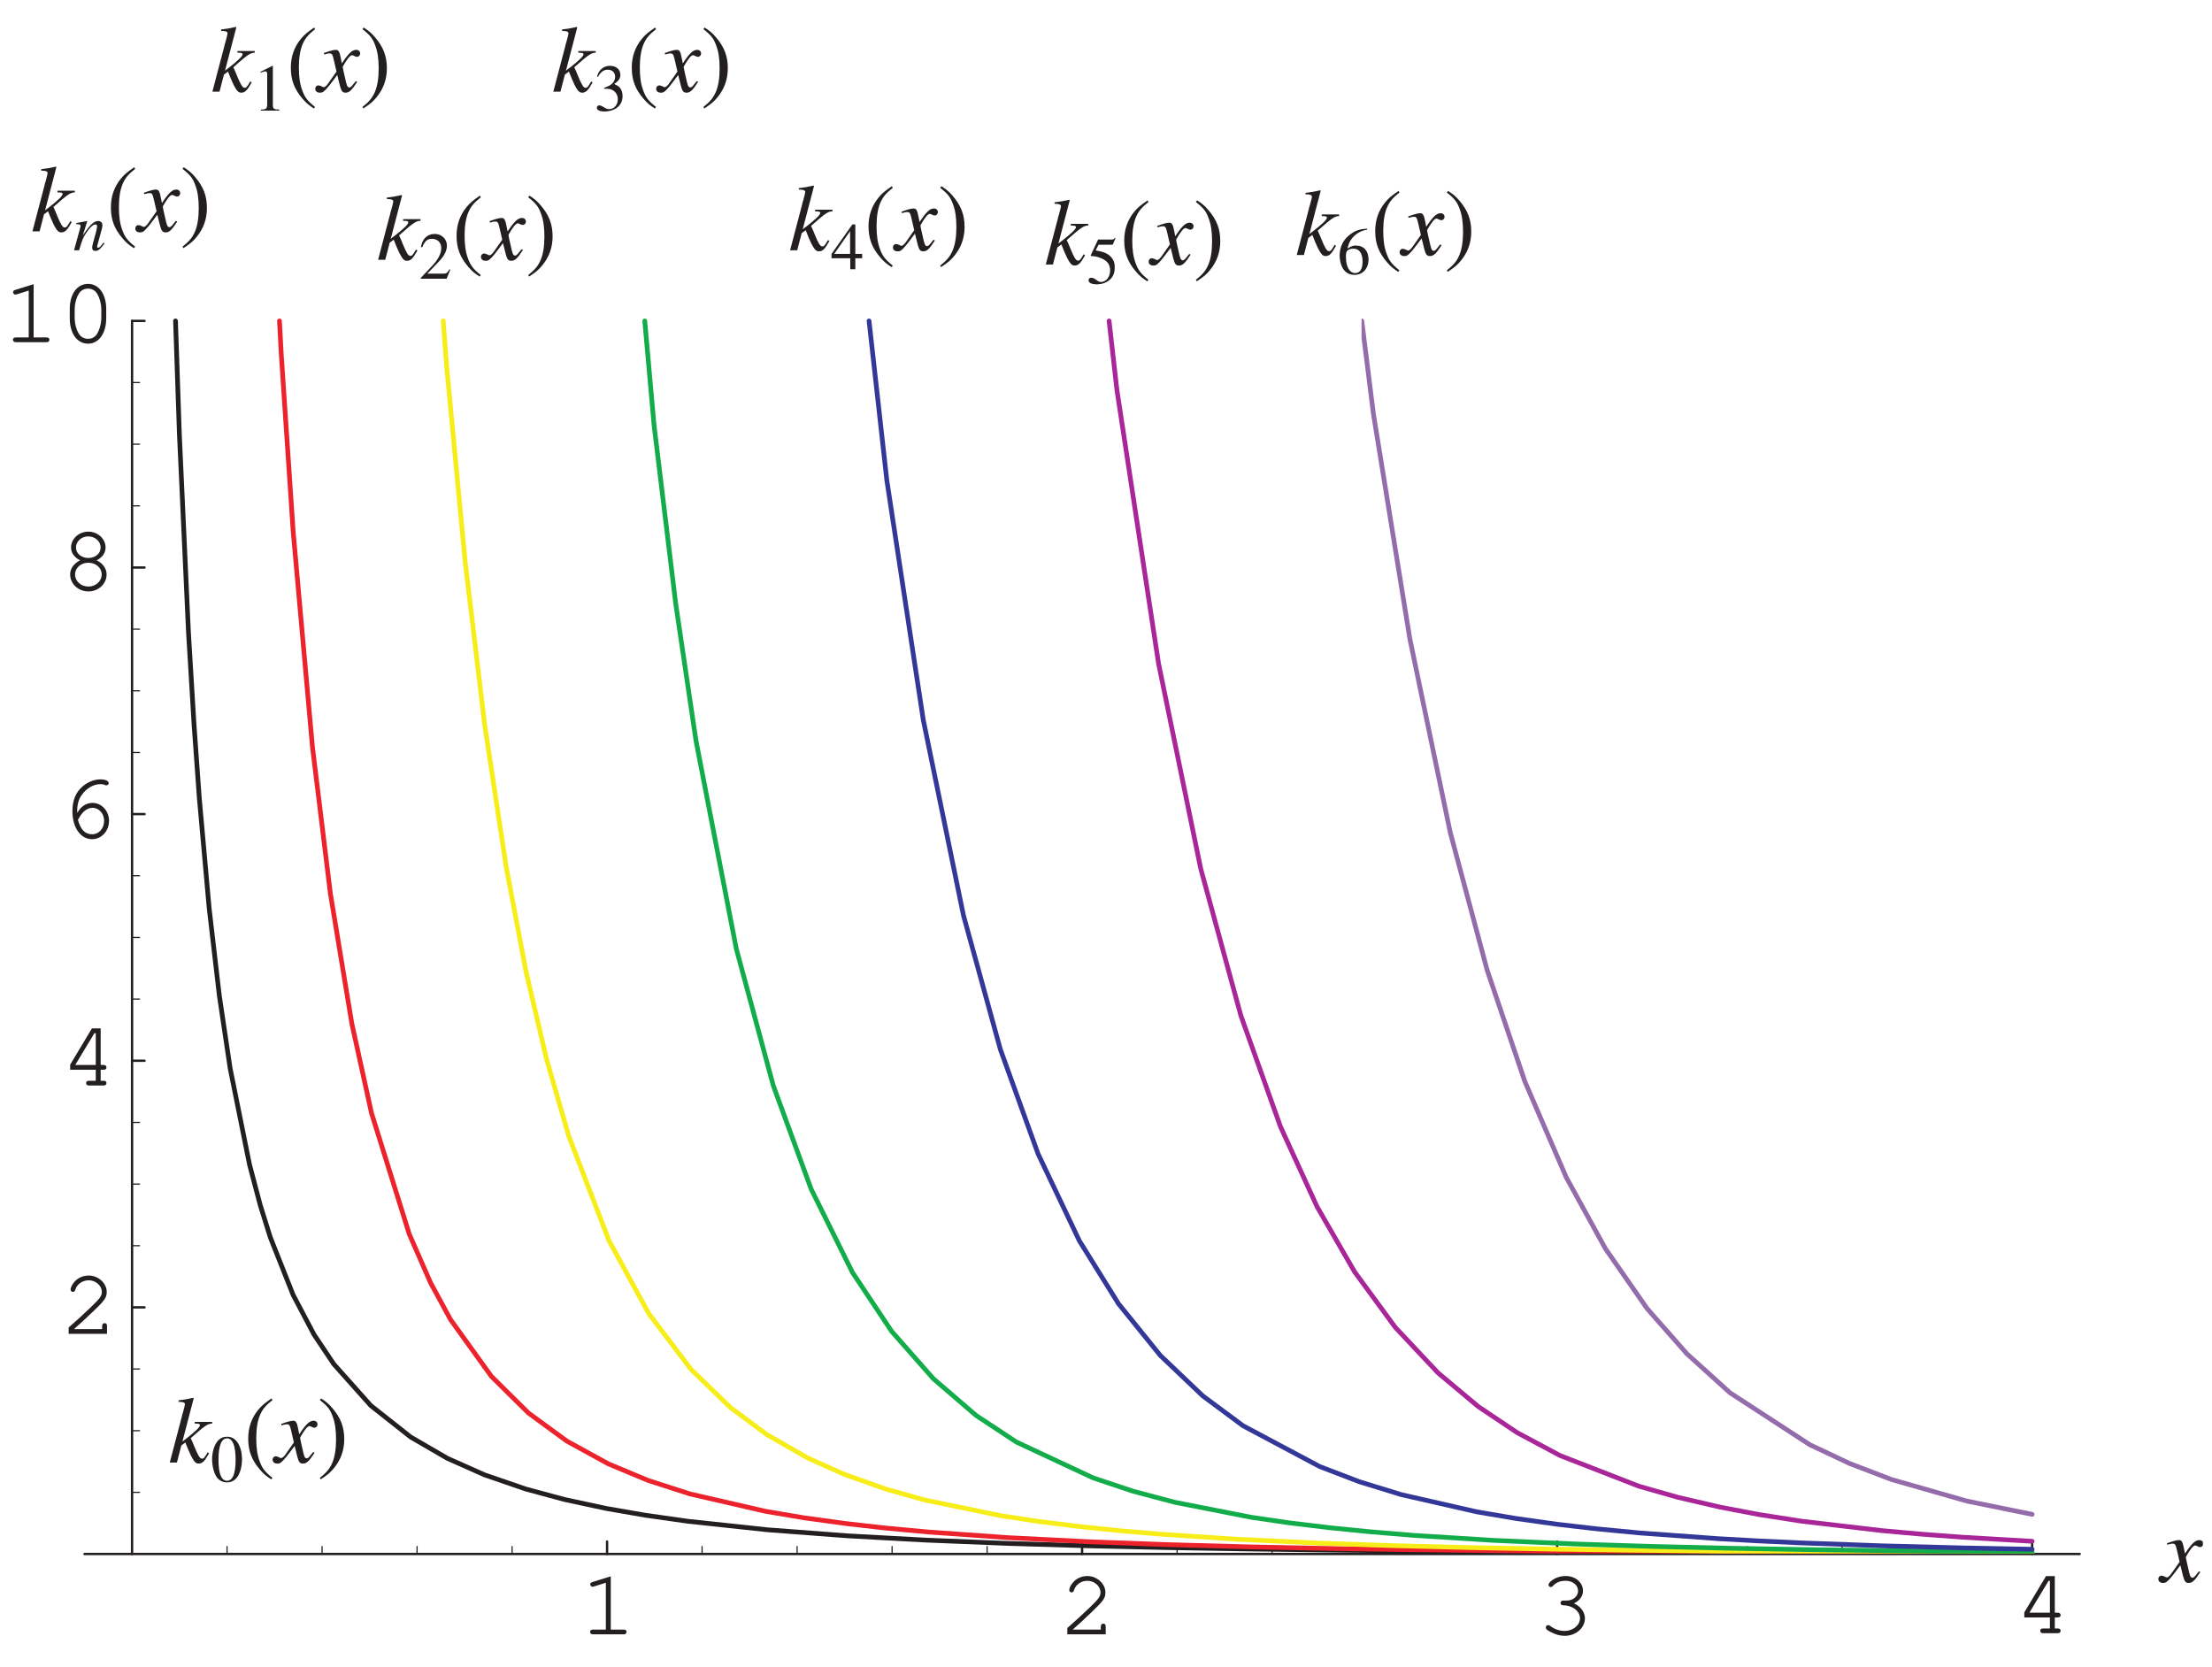 <?xml version="1.0" encoding="UTF-8"?>
<svg xmlns="http://www.w3.org/2000/svg" xmlns:xlink="http://www.w3.org/1999/xlink" width="232.32" height="175.06" viewBox="0 0 232.32 175.06">
<defs>
<g>
<g id="glyph-0-0">
</g>
<g id="glyph-0-1">
<path d="M 3.25 -6.094 L 1.344 -5.5 C 1.156 -5.438 1.094 -5.391 1.094 -5.25 C 1.094 -5.109 1.219 -5 1.328 -5 C 1.359 -5 1.453 -5.016 1.5 -5.031 L 2.734 -5.422 L 2.734 -0.5 L 1.406 -0.5 C 1.188 -0.5 1.078 -0.422 1.078 -0.266 C 1.078 -0.094 1.188 0 1.406 0 L 4.594 0 C 4.797 0 4.906 -0.094 4.906 -0.266 C 4.906 -0.422 4.797 -0.5 4.594 -0.5 L 3.25 -0.5 Z M 3.25 -6.094 "/>
</g>
<g id="glyph-0-2">
<path d="M 1.344 -0.5 C 1.875 -0.969 2.5 -1.531 3.328 -2.328 C 4.578 -3.516 4.781 -3.812 4.781 -4.406 C 4.781 -5.328 3.891 -6.125 2.891 -6.125 C 2.266 -6.125 1.688 -5.859 1.312 -5.375 C 1.109 -5.125 0.984 -4.828 0.984 -4.641 C 0.984 -4.516 1.094 -4.406 1.234 -4.406 C 1.359 -4.406 1.438 -4.484 1.484 -4.641 C 1.656 -5.219 2.234 -5.625 2.891 -5.625 C 3.625 -5.625 4.266 -5.062 4.266 -4.406 C 4.266 -3.984 4.078 -3.734 3.156 -2.844 C 2.328 -2.047 1.578 -1.359 0.875 -0.75 L 0.781 -0.672 L 0.781 0 L 4.812 0 L 4.812 -0.812 C 4.812 -1.016 4.734 -1.125 4.562 -1.125 C 4.391 -1.125 4.297 -1.016 4.297 -0.812 L 4.297 -0.5 Z M 1.344 -0.5 "/>
</g>
<g id="glyph-0-3">
<path d="M 2.781 -3.547 C 2.562 -3.547 2.453 -3.453 2.453 -3.297 C 2.453 -3.141 2.562 -3.047 2.781 -3.047 C 3.734 -3.031 4.5 -2.422 4.5 -1.688 C 4.5 -0.969 3.766 -0.359 2.891 -0.359 C 2.344 -0.359 1.828 -0.531 1.359 -0.891 C 1.266 -0.953 1.219 -0.969 1.141 -0.969 C 1.016 -0.969 0.906 -0.859 0.906 -0.734 C 0.906 -0.562 1.031 -0.438 1.391 -0.266 C 1.906 0.016 2.375 0.156 2.891 0.156 C 4.062 0.156 5.016 -0.672 5.016 -1.688 C 5.016 -2.328 4.562 -2.953 3.859 -3.25 C 4.469 -3.547 4.812 -4.016 4.812 -4.562 C 4.812 -5.453 4.016 -6.125 3 -6.125 C 2.469 -6.125 1.953 -5.969 1.562 -5.672 C 1.328 -5.5 1.188 -5.328 1.188 -5.203 C 1.188 -5.078 1.297 -4.969 1.438 -4.969 C 1.516 -4.969 1.578 -5 1.625 -5.062 C 1.984 -5.453 2.406 -5.625 3 -5.625 C 3.734 -5.625 4.297 -5.172 4.297 -4.562 C 4.297 -4.25 4.109 -3.938 3.828 -3.75 C 3.578 -3.609 3.391 -3.547 3 -3.547 Z M 2.781 -3.547 "/>
</g>
<g id="glyph-0-4">
<path d="M 3.688 -1.656 L 3.688 -0.5 L 2.984 -0.5 C 2.781 -0.5 2.672 -0.422 2.672 -0.266 C 2.672 -0.094 2.781 0 2.984 0 L 4.5 0 C 4.703 0 4.812 -0.094 4.812 -0.266 C 4.812 -0.422 4.703 -0.5 4.5 -0.5 L 4.203 -0.5 L 4.203 -1.656 L 4.5 -1.656 C 4.703 -1.656 4.812 -1.734 4.812 -1.906 C 4.812 -2.062 4.703 -2.156 4.5 -2.156 L 4.203 -2.156 L 4.203 -6 L 3.281 -6 L 1 -2.188 L 1 -1.656 Z M 3.688 -2.156 L 1.531 -2.156 L 3.547 -5.5 L 3.688 -5.5 Z M 3.688 -2.156 "/>
</g>
<g id="glyph-0-5">
<path d="M 1.812 -2.609 C 1.797 -2.703 1.797 -2.797 1.797 -2.844 C 1.797 -3.438 1.953 -4.047 2.25 -4.453 C 2.734 -5.172 3.5 -5.625 4.234 -5.625 C 4.422 -5.625 4.562 -5.609 4.672 -5.547 C 4.766 -5.5 4.812 -5.5 4.859 -5.5 C 5 -5.5 5.109 -5.609 5.109 -5.734 C 5.109 -5.969 4.734 -6.125 4.25 -6.125 C 3.609 -6.125 2.953 -5.875 2.406 -5.422 C 1.656 -4.797 1.297 -3.953 1.297 -2.781 C 1.297 -1.062 2.156 0.156 3.359 0.156 C 4.359 0.156 5.141 -0.703 5.141 -1.781 C 5.141 -2.812 4.359 -3.656 3.406 -3.656 C 2.75 -3.656 2.172 -3.281 1.812 -2.609 Z M 1.875 -1.875 C 2.109 -2.281 2.219 -2.453 2.359 -2.609 C 2.672 -2.953 3.062 -3.141 3.406 -3.141 C 4.078 -3.141 4.625 -2.531 4.625 -1.781 C 4.625 -0.969 4.078 -0.359 3.375 -0.359 C 2.625 -0.359 2.156 -0.844 1.875 -1.875 Z M 1.875 -1.875 "/>
</g>
<g id="glyph-0-6">
<path d="M 3.859 -3.109 C 4.484 -3.438 4.797 -3.891 4.797 -4.469 C 4.797 -5.375 3.969 -6.125 2.984 -6.125 C 2 -6.125 1.172 -5.375 1.172 -4.469 C 1.172 -3.891 1.5 -3.438 2.125 -3.109 C 1.453 -2.781 1.078 -2.25 1.078 -1.625 C 1.078 -0.641 1.938 0.156 3 0.156 C 4.047 0.156 4.906 -0.641 4.906 -1.625 C 4.906 -2.25 4.516 -2.797 3.859 -3.109 Z M 2.969 -5.625 C 3.703 -5.625 4.281 -5.109 4.281 -4.453 C 4.281 -3.828 3.719 -3.359 2.984 -3.359 C 2.266 -3.359 1.688 -3.828 1.688 -4.453 C 1.688 -5.094 2.266 -5.625 2.969 -5.625 Z M 2.969 -2.859 C 3.781 -2.859 4.391 -2.328 4.391 -1.625 C 4.391 -0.922 3.766 -0.359 3 -0.359 C 2.203 -0.359 1.594 -0.922 1.594 -1.625 C 1.594 -2.312 2.203 -2.859 2.969 -2.859 Z M 2.969 -2.859 "/>
</g>
<g id="glyph-0-7">
<path d="M 4.906 -3.484 C 4.906 -5.062 4.125 -6.125 3 -6.125 C 1.844 -6.125 1.078 -5.062 1.078 -3.484 L 1.078 -2.516 C 1.078 -0.922 1.844 0.156 3 0.156 C 4.125 0.156 4.906 -0.922 4.906 -2.516 Z M 1.594 -3.422 C 1.594 -4.047 1.766 -4.688 2.062 -5.141 C 2.266 -5.453 2.594 -5.625 3 -5.625 C 3.391 -5.625 3.719 -5.453 3.922 -5.141 C 4.203 -4.688 4.391 -4.047 4.391 -3.422 L 4.391 -2.562 C 4.391 -1.953 4.203 -1.297 3.922 -0.844 C 3.719 -0.531 3.391 -0.359 3 -0.359 C 2.594 -0.359 2.266 -0.531 2.062 -0.844 C 1.766 -1.297 1.594 -1.953 1.594 -2.562 Z M 1.594 -3.422 "/>
</g>
<g id="glyph-1-0">
</g>
<g id="glyph-1-1">
<path d="M 4 -1.109 C 3.922 -1.016 3.875 -0.953 3.781 -0.844 C 3.547 -0.531 3.438 -0.438 3.312 -0.438 C 3.172 -0.438 3.078 -0.562 3.016 -0.844 C 2.984 -0.953 2.984 -0.969 2.969 -1 C 2.734 -2.016 2.625 -2.484 2.625 -2.625 C 3.062 -3.406 3.406 -3.828 3.594 -3.828 C 3.656 -3.828 3.75 -3.797 3.828 -3.75 C 3.953 -3.688 4.016 -3.656 4.109 -3.656 C 4.312 -3.656 4.453 -3.812 4.453 -4.016 C 4.453 -4.234 4.281 -4.391 4.047 -4.391 C 3.609 -4.391 3.234 -4.031 2.531 -2.969 L 2.422 -3.516 C 2.297 -4.188 2.188 -4.391 1.906 -4.391 C 1.688 -4.391 1.359 -4.312 0.75 -4.094 C 0.688 -4.078 0.688 -4.078 0.641 -4.062 L 0.672 -3.906 C 1.062 -4.016 1.141 -4.016 1.234 -4.016 C 1.484 -4.016 1.547 -3.938 1.688 -3.328 L 1.969 -2.109 L 1.156 -0.953 C 0.953 -0.641 0.75 -0.469 0.641 -0.469 C 0.594 -0.469 0.484 -0.5 0.391 -0.562 C 0.266 -0.625 0.156 -0.656 0.062 -0.656 C -0.125 -0.656 -0.266 -0.5 -0.266 -0.312 C -0.266 -0.047 -0.078 0.109 0.234 0.109 C 0.531 0.109 0.656 0.016 1.156 -0.578 C 1.422 -0.906 1.641 -1.203 2.047 -1.75 L 2.344 -0.562 C 2.484 -0.047 2.609 0.109 2.922 0.109 C 3.297 0.109 3.562 -0.125 4.141 -1.031 Z M 4 -1.109 "/>
</g>
<g id="glyph-1-2">
<path d="M 4.125 -1.078 C 3.766 -0.469 3.703 -0.406 3.516 -0.406 C 3.312 -0.406 3.109 -0.734 2.719 -1.688 C 2.672 -1.828 2.516 -2.188 2.344 -2.562 C 3.828 -3.875 4.109 -4.078 4.594 -4.094 L 4.594 -4.266 L 2.766 -4.266 L 2.766 -4.094 C 3.188 -4.094 3.312 -4.047 3.312 -3.922 C 3.312 -3.719 2.812 -3.25 1.891 -2.531 C 1.734 -2.422 1.609 -2.312 1.469 -2.203 L 2.656 -6.75 L 2.609 -6.797 C 2 -6.656 1.625 -6.594 1.062 -6.531 L 1.062 -6.375 C 1.547 -6.375 1.719 -6.312 1.734 -6.125 C 1.719 -5.953 1.641 -5.688 1.516 -5.219 C 1.469 -5.094 1.438 -4.969 1.422 -4.891 L 1.406 -4.812 L 0.141 0 L 0.891 0 L 1.359 -1.797 L 1.781 -2.109 C 1.938 -1.672 2.203 -1.062 2.375 -0.703 C 2.703 -0.078 2.875 0.109 3.172 0.109 C 3.562 0.109 3.812 -0.141 4.266 -0.969 Z M 4.125 -1.078 "/>
</g>
<g id="glyph-2-0">
</g>
<g id="glyph-2-1">
<path d="M 3.203 -0.812 C 2.828 -0.344 2.75 -0.266 2.641 -0.266 C 2.578 -0.266 2.516 -0.312 2.516 -0.375 C 2.516 -0.438 2.547 -0.562 2.625 -0.812 L 3.016 -2.25 C 3.047 -2.391 3.078 -2.547 3.078 -2.641 C 3.078 -2.906 2.891 -3.078 2.625 -3.078 C 2.172 -3.078 1.734 -2.641 1.016 -1.547 L 1.484 -3.062 L 1.469 -3.078 C 1.094 -3 0.938 -2.969 0.328 -2.859 L 0.328 -2.75 C 0.688 -2.734 0.781 -2.703 0.781 -2.562 C 0.781 -2.516 0.781 -2.469 0.766 -2.438 L 0.094 0 L 0.625 0 C 0.953 -1.094 1.016 -1.25 1.312 -1.734 C 1.734 -2.375 2.094 -2.719 2.344 -2.719 C 2.453 -2.719 2.516 -2.641 2.516 -2.516 C 2.516 -2.438 2.469 -2.203 2.422 -1.984 L 2.109 -0.844 C 2.016 -0.469 2 -0.391 2 -0.312 C 2 -0.047 2.094 0.062 2.328 0.062 C 2.641 0.062 2.812 -0.078 3.297 -0.719 Z M 3.203 -0.812 "/>
</g>
<g id="glyph-3-0">
</g>
<g id="glyph-3-1">
<path d="M 2.938 -6.734 C 2.203 -6.234 1.906 -5.984 1.531 -5.531 C 0.828 -4.672 0.484 -3.672 0.484 -2.516 C 0.484 -1.234 0.844 -0.266 1.719 0.75 C 2.125 1.219 2.391 1.438 2.906 1.766 L 3.031 1.609 C 2.234 0.969 1.953 0.609 1.688 -0.125 C 1.438 -0.781 1.328 -1.531 1.328 -2.531 C 1.328 -3.578 1.469 -4.406 1.734 -5.016 C 2.016 -5.641 2.312 -5.984 3.031 -6.562 Z M 2.938 -6.734 "/>
</g>
<g id="glyph-3-2">
<path d="M 0.375 1.766 C 1.109 1.281 1.406 1.031 1.781 0.562 C 2.484 -0.297 2.844 -1.297 2.844 -2.453 C 2.844 -3.734 2.469 -4.703 1.594 -5.719 C 1.188 -6.188 0.922 -6.406 0.406 -6.734 L 0.281 -6.562 C 1.078 -5.938 1.359 -5.594 1.625 -4.844 C 1.875 -4.188 1.984 -3.438 1.984 -2.422 C 1.984 -1.391 1.844 -0.562 1.578 0.047 C 1.312 0.656 1 1.031 0.281 1.609 Z M 0.375 1.766 "/>
</g>
<g id="glyph-4-0">
</g>
<g id="glyph-4-1">
<path d="M 1.766 -4.703 C 1.391 -4.703 1.094 -4.594 0.844 -4.344 C 0.438 -3.953 0.172 -3.156 0.172 -2.344 C 0.172 -1.578 0.391 -0.766 0.719 -0.375 C 0.984 -0.062 1.344 0.094 1.734 0.094 C 2.094 0.094 2.391 -0.016 2.641 -0.266 C 3.047 -0.641 3.312 -1.453 3.312 -2.297 C 3.312 -3.734 2.688 -4.703 1.766 -4.703 Z M 1.75 -4.531 C 2.328 -4.531 2.641 -3.75 2.641 -2.281 C 2.641 -0.828 2.344 -0.078 1.734 -0.078 C 1.141 -0.078 0.844 -0.828 0.844 -2.281 C 0.844 -3.766 1.156 -4.531 1.75 -4.531 Z M 1.75 -4.531 "/>
</g>
<g id="glyph-4-2">
<path d="M 0.828 0 L 2.75 0 L 2.75 -0.109 C 2.203 -0.109 2.094 -0.188 2.078 -0.516 L 2.078 -4.703 L 2.031 -4.703 L 0.781 -4.078 L 0.781 -3.984 C 1.047 -4.078 1.219 -4.125 1.281 -4.125 C 1.422 -4.125 1.484 -4.031 1.484 -3.812 L 1.484 -0.641 C 1.469 -0.203 1.359 -0.109 0.828 -0.109 Z M 0.828 0 "/>
</g>
<g id="glyph-4-3">
<path d="M 3.312 -0.953 L 3.219 -0.984 C 2.969 -0.578 2.891 -0.531 2.562 -0.531 L 0.891 -0.531 L 2.062 -1.75 C 2.688 -2.406 2.953 -2.938 2.953 -3.484 C 2.953 -4.172 2.391 -4.703 1.672 -4.703 C 1.281 -4.703 0.922 -4.562 0.656 -4.281 C 0.438 -4.047 0.328 -3.812 0.219 -3.328 L 0.359 -3.297 C 0.641 -3.969 0.891 -4.188 1.375 -4.188 C 1.969 -4.188 2.359 -3.797 2.359 -3.219 C 2.359 -2.656 2.031 -2.016 1.453 -1.406 L 0.203 -0.078 L 0.203 0 L 2.922 0 Z M 3.312 -0.953 "/>
</g>
<g id="glyph-4-4">
<path d="M 1.062 -2.297 C 1.484 -2.297 1.641 -2.281 1.797 -2.219 C 2.234 -2.062 2.5 -1.672 2.5 -1.188 C 2.5 -0.594 2.109 -0.156 1.594 -0.156 C 1.406 -0.156 1.266 -0.203 1 -0.375 C 0.797 -0.5 0.688 -0.547 0.562 -0.547 C 0.406 -0.547 0.297 -0.453 0.297 -0.297 C 0.297 -0.062 0.594 0.094 1.094 0.094 C 1.609 0.094 2.172 -0.078 2.5 -0.375 C 2.828 -0.656 3 -1.062 3 -1.531 C 3 -1.891 2.891 -2.203 2.703 -2.422 C 2.547 -2.578 2.422 -2.656 2.125 -2.797 C 2.594 -3.125 2.766 -3.375 2.766 -3.75 C 2.766 -4.328 2.328 -4.703 1.672 -4.703 C 1.328 -4.703 1.031 -4.594 0.781 -4.375 C 0.562 -4.172 0.453 -4 0.312 -3.578 L 0.422 -3.547 C 0.703 -4.062 1.016 -4.297 1.453 -4.297 C 1.906 -4.297 2.219 -4 2.219 -3.547 C 2.219 -3.297 2.109 -3.047 1.938 -2.875 C 1.734 -2.656 1.531 -2.562 1.062 -2.391 Z M 1.062 -2.297 "/>
</g>
<g id="glyph-4-5">
<path d="M 3.297 -1.609 L 2.578 -1.609 L 2.578 -4.703 L 2.266 -4.703 L 0.078 -1.609 L 0.078 -1.156 L 2.047 -1.156 L 2.047 0 L 2.578 0 L 2.578 -1.156 L 3.297 -1.156 Z M 2.031 -1.609 L 0.359 -1.609 L 2.031 -4 Z M 2.031 -1.609 "/>
</g>
<g id="glyph-4-6">
<path d="M 1.266 -4.062 L 2.625 -4.062 C 2.75 -4.062 2.766 -4.062 2.781 -4.125 L 3.047 -4.75 L 2.984 -4.797 C 2.891 -4.656 2.828 -4.609 2.672 -4.609 L 1.219 -4.609 L 0.453 -2.969 C 0.453 -2.953 0.453 -2.938 0.453 -2.922 C 0.453 -2.891 0.469 -2.875 0.531 -2.875 C 0.75 -2.875 1.031 -2.828 1.312 -2.734 C 2.125 -2.469 2.484 -2.047 2.484 -1.359 C 2.484 -0.688 2.062 -0.156 1.516 -0.156 C 1.375 -0.156 1.266 -0.203 1.047 -0.359 C 0.828 -0.531 0.672 -0.594 0.516 -0.594 C 0.328 -0.594 0.219 -0.516 0.219 -0.328 C 0.219 -0.062 0.547 0.094 1.078 0.094 C 1.656 0.094 2.156 -0.094 2.516 -0.453 C 2.828 -0.766 2.969 -1.156 2.969 -1.688 C 2.969 -2.188 2.844 -2.516 2.5 -2.859 C 2.188 -3.156 1.797 -3.328 0.969 -3.469 Z M 1.266 -4.062 "/>
</g>
<g id="glyph-4-7">
<path d="M 3.109 -4.766 C 2.312 -4.703 1.906 -4.562 1.406 -4.203 C 0.641 -3.672 0.234 -2.875 0.234 -1.938 C 0.234 -1.344 0.422 -0.719 0.719 -0.375 C 0.984 -0.062 1.359 0.094 1.797 0.094 C 2.656 0.094 3.266 -0.562 3.266 -1.531 C 3.266 -2.422 2.766 -2.984 1.938 -2.984 C 1.641 -2.984 1.5 -2.938 1.062 -2.672 C 1.25 -3.719 2.031 -4.469 3.125 -4.656 Z M 1.688 -2.656 C 2.297 -2.656 2.641 -2.156 2.641 -1.297 C 2.641 -0.516 2.359 -0.094 1.875 -0.094 C 1.266 -0.094 0.891 -0.75 0.891 -1.828 C 0.891 -2.188 0.938 -2.391 1.078 -2.484 C 1.219 -2.594 1.438 -2.656 1.688 -2.656 Z M 1.688 -2.656 "/>
</g>
</g>
<clipPath id="clip-0">
<path clip-rule="nonzero" d="M 226 161 L 231.363 161 L 231.363 167 L 226 167 Z M 226 161 "/>
</clipPath>
<clipPath id="clip-1">
<path clip-rule="nonzero" d="M 18 33.043 L 215 33.043 L 215 163.156 L 18 163.156 Z M 18 33.043 "/>
</clipPath>
<clipPath id="clip-2">
<path clip-rule="nonzero" d="M 29 33.043 L 215 33.043 L 215 163.156 L 29 163.156 Z M 29 33.043 "/>
</clipPath>
<clipPath id="clip-3">
<path clip-rule="nonzero" d="M 46 33.043 L 215 33.043 L 215 163.156 L 46 163.156 Z M 46 33.043 "/>
</clipPath>
<clipPath id="clip-4">
<path clip-rule="nonzero" d="M 67 33.043 L 215 33.043 L 215 163.156 L 67 163.156 Z M 67 33.043 "/>
</clipPath>
<clipPath id="clip-5">
<path clip-rule="nonzero" d="M 91 33.043 L 215 33.043 L 215 163 L 91 163 Z M 91 33.043 "/>
</clipPath>
<clipPath id="clip-6">
<path clip-rule="nonzero" d="M 116 33.043 L 215 33.043 L 215 163 L 116 163 Z M 116 33.043 "/>
</clipPath>
<clipPath id="clip-7">
<path clip-rule="nonzero" d="M 143 33.043 L 215 33.043 L 215 160 L 143 160 Z M 143 33.043 "/>
</clipPath>
</defs>
<path fill="none" stroke-width="2.5" stroke-linecap="round" stroke-linejoin="round" stroke="rgb(13.73%, 12.16%, 12.549%)" stroke-opacity="1" stroke-miterlimit="10" d="M 641.188 110.277 L 641.188 123.511 " transform="matrix(0.099, 0, 0, -0.099, 0.282, 174.125)"/>
<g fill="rgb(13.73%, 12.16%, 12.549%)" fill-opacity="1">
<use xlink:href="#glyph-0-1" x="60.897" y="171.647"/>
</g>
<path fill="none" stroke-width="2.5" stroke-linecap="round" stroke-linejoin="round" stroke="rgb(13.73%, 12.16%, 12.549%)" stroke-opacity="1" stroke-miterlimit="10" d="M 1145.13 110.277 L 1145.13 123.511 " transform="matrix(0.099, 0, 0, -0.099, 0.282, 174.125)"/>
<g fill="rgb(13.73%, 12.16%, 12.549%)" fill-opacity="1">
<use xlink:href="#glyph-0-2" x="111.317" y="171.647"/>
</g>
<path fill="none" stroke-width="2.5" stroke-linecap="round" stroke-linejoin="round" stroke="rgb(13.73%, 12.16%, 12.549%)" stroke-opacity="1" stroke-miterlimit="10" d="M 1649.111 110.277 L 1649.111 123.511 " transform="matrix(0.099, 0, 0, -0.099, 0.282, 174.125)"/>
<g fill="rgb(13.73%, 12.16%, 12.549%)" fill-opacity="1">
<use xlink:href="#glyph-0-3" x="161.444" y="171.647"/>
</g>
<path fill="none" stroke-width="2.5" stroke-linecap="round" stroke-linejoin="round" stroke="rgb(13.73%, 12.16%, 12.549%)" stroke-opacity="1" stroke-miterlimit="10" d="M 2153.013 110.277 L 2153.013 123.511 " transform="matrix(0.099, 0, 0, -0.099, 0.282, 174.125)"/>
<g fill="rgb(13.73%, 12.16%, 12.549%)" fill-opacity="1">
<use xlink:href="#glyph-0-4" x="211.608" y="171.528"/>
</g>
<path fill="none" stroke-width="1.25" stroke-linecap="round" stroke-linejoin="round" stroke="rgb(13.73%, 12.16%, 12.549%)" stroke-opacity="1" stroke-miterlimit="10" d="M 238.019 110.277 L 238.019 118.21 M 338.831 110.277 L 338.831 118.21 M 439.604 110.277 L 439.604 118.21 M 540.416 110.277 L 540.416 118.21 M 741.961 110.277 L 741.961 118.21 M 842.773 110.277 L 842.773 118.21 M 943.545 110.277 L 943.545 118.21 M 1044.357 110.277 L 1044.357 118.21 M 1245.902 110.277 L 1245.902 118.21 M 1346.714 110.277 L 1346.714 118.21 M 1447.526 110.277 L 1447.526 118.21 M 1548.299 110.277 L 1548.299 118.21 M 1749.883 110.277 L 1749.883 118.21 M 1850.656 110.277 L 1850.656 118.21 M 1951.468 110.277 L 1951.468 118.21 M 2052.24 110.277 L 2052.24 118.21 " transform="matrix(0.099, 0, 0, -0.099, 0.282, 174.125)"/>
<path fill="none" stroke-width="2.5" stroke-linecap="round" stroke-linejoin="round" stroke="rgb(13.73%, 12.16%, 12.549%)" stroke-opacity="1" stroke-miterlimit="10" d="M 86.821 110.277 L 2203.438 110.277 " transform="matrix(0.099, 0, 0, -0.099, 0.282, 174.125)"/>
<g clip-path="url(#clip-0)">
<g fill="rgb(13.73%, 12.16%, 12.549%)" fill-opacity="1">
<use xlink:href="#glyph-1-1" x="226.95" y="166.138"/>
</g>
</g>
<path fill="none" stroke-width="2.5" stroke-linecap="round" stroke-linejoin="round" stroke="rgb(13.73%, 12.16%, 12.549%)" stroke-opacity="1" stroke-miterlimit="10" d="M 137.247 371.908 L 150.482 371.908 " transform="matrix(0.099, 0, 0, -0.099, 0.282, 174.125)"/>
<g fill="rgb(13.73%, 12.16%, 12.549%)" fill-opacity="1">
<use xlink:href="#glyph-0-2" x="6.429" y="140.088"/>
</g>
<path fill="none" stroke-width="2.5" stroke-linecap="round" stroke-linejoin="round" stroke="rgb(13.73%, 12.16%, 12.549%)" stroke-opacity="1" stroke-miterlimit="10" d="M 137.247 633.54 L 150.482 633.54 " transform="matrix(0.099, 0, 0, -0.099, 0.282, 174.125)"/>
<g fill="rgb(13.73%, 12.16%, 12.549%)" fill-opacity="1">
<use xlink:href="#glyph-0-4" x="6.37" y="114.007"/>
</g>
<path fill="none" stroke-width="2.5" stroke-linecap="round" stroke-linejoin="round" stroke="rgb(13.73%, 12.16%, 12.549%)" stroke-opacity="1" stroke-miterlimit="10" d="M 137.247 895.172 L 150.482 895.172 " transform="matrix(0.099, 0, 0, -0.099, 0.282, 174.125)"/>
<g fill="rgb(13.73%, 12.16%, 12.549%)" fill-opacity="1">
<use xlink:href="#glyph-0-5" x="6.31" y="87.979"/>
</g>
<path fill="none" stroke-width="2.5" stroke-linecap="round" stroke-linejoin="round" stroke="rgb(13.73%, 12.16%, 12.549%)" stroke-opacity="1" stroke-miterlimit="10" d="M 137.247 1156.804 L 150.482 1156.804 " transform="matrix(0.099, 0, 0, -0.099, 0.282, 174.125)"/>
<g fill="rgb(13.73%, 12.16%, 12.549%)" fill-opacity="1">
<use xlink:href="#glyph-0-6" x="6.29" y="61.96"/>
</g>
<path fill="none" stroke-width="2.5" stroke-linecap="round" stroke-linejoin="round" stroke="rgb(13.73%, 12.16%, 12.549%)" stroke-opacity="1" stroke-miterlimit="10" d="M 137.247 1418.396 L 150.482 1418.396 " transform="matrix(0.099, 0, 0, -0.099, 0.282, 174.125)"/>
<g fill="rgb(13.73%, 12.16%, 12.549%)" fill-opacity="1">
<use xlink:href="#glyph-0-1" x="0.282" y="35.939"/>
<use xlink:href="#glyph-0-7" x="6.25" y="35.939"/>
</g>
<path fill="none" stroke-width="1.25" stroke-linecap="round" stroke-linejoin="round" stroke="rgb(13.73%, 12.16%, 12.549%)" stroke-opacity="1" stroke-miterlimit="10" d="M 137.247 175.704 L 145.18 175.704 M 137.247 241.093 L 145.18 241.093 M 137.247 306.52 L 145.18 306.52 M 137.247 437.336 L 145.18 437.336 M 137.247 502.724 L 145.18 502.724 M 137.247 568.113 L 145.18 568.113 M 137.247 698.968 L 145.18 698.968 M 137.247 764.356 L 145.18 764.356 M 137.247 829.784 L 145.18 829.784 M 137.247 960.56 L 145.18 960.56 M 137.247 1025.988 L 145.18 1025.988 M 137.247 1091.415 L 145.18 1091.415 M 137.247 1222.192 L 145.18 1222.192 M 137.247 1287.619 L 145.18 1287.619 M 137.247 1353.008 L 145.18 1353.008 " transform="matrix(0.099, 0, 0, -0.099, 0.282, 174.125)"/>
<path fill="none" stroke-width="2.5" stroke-linecap="round" stroke-linejoin="round" stroke="rgb(13.73%, 12.16%, 12.549%)" stroke-opacity="1" stroke-miterlimit="10" d="M 137.247 110.277 L 137.247 1418.396 " transform="matrix(0.099, 0, 0, -0.099, 0.282, 174.125)"/>
<g clip-path="url(#clip-1)">
<path fill="none" stroke-width="5" stroke-linecap="round" stroke-linejoin="round" stroke="rgb(13.73%, 12.16%, 12.549%)" stroke-opacity="1" stroke-miterlimit="10" d="M 183.352 1418.396 L 187.437 1298.655 L 197.098 1087.999 L 203.028 989.7 L 208.604 912.137 L 219.012 795.695 L 229.851 702.502 L 241.318 625.45 L 261.858 523.421 L 273.286 480.221 L 283.929 446.133 L 308.199 384.947 L 330.309 343.043 L 351.281 311.704 L 390.553 267.719 L 432.692 234.416 L 471.689 211.795 L 511.158 194.241 L 554.789 179.239 L 595.75 168.164 L 639.892 158.66 L 681.482 151.434 L 726.959 144.993 L 810.805 136 L 896.654 129.52 L 979.322 125.004 L 1067.174 121.469 L 1151.806 118.956 L 1233.178 117.11 L 1319.813 115.618 L 1403.227 114.518 L 1483.382 113.654 L 1568.76 112.986 L 1650.956 112.437 L 1738.298 112.005 L 1822.458 111.69 L 1903.438 111.416 L 1989.562 111.18 L 2072.505 111.023 L 2153.013 110.866 " transform="matrix(0.099, 0, 0, -0.099, 0.282, 174.125)"/>
</g>
<g clip-path="url(#clip-2)">
<path fill="none" stroke-width="5" stroke-linecap="round" stroke-linejoin="round" stroke="rgb(92.322%, 13.478%, 17.372%)" stroke-opacity="1" stroke-miterlimit="10" d="M 293.629 1418.396 L 295.593 1382.108 L 308.199 1194.662 L 328.581 966.804 L 347.707 810.579 L 370.445 672.773 L 391.299 577.891 L 431.357 449.55 L 454.056 397.75 L 475.185 358.831 L 518.463 298.705 L 557.813 259.825 L 598.421 230.096 L 642.445 205.944 L 684.506 188.389 L 729.04 174.016 L 809.234 155.558 L 850.392 148.606 L 894.612 142.558 L 936.437 137.807 L 981.993 133.604 L 1066.153 127.635 L 1152.317 123.276 L 1235.22 120.213 L 1323.347 117.817 L 1408.254 116.128 L 1489.979 114.872 L 1576.85 113.85 L 1660.539 113.104 L 1741.047 112.515 L 1826.7 112.083 L 1909.171 111.73 L 1996.827 111.416 L 2081.262 111.18 L 2153.013 111.023 " transform="matrix(0.099, 0, 0, -0.099, 0.282, 174.125)"/>
</g>
<g clip-path="url(#clip-3)">
<path fill="none" stroke-width="5" stroke-linecap="round" stroke-linejoin="round" stroke="rgb(96.741%, 92.749%, 9.641%)" stroke-opacity="1" stroke-miterlimit="10" d="M 467.369 1418.396 L 471.022 1369.777 L 490.54 1163.99 L 511.315 990.132 L 534.093 839.562 L 555.182 728.265 L 577.017 634.993 L 600.62 553.425 L 643.309 442.52 L 685.605 365.036 L 730.218 306.206 L 771.847 265.795 L 810.687 236.969 L 853.848 212.227 L 893.159 194.633 L 937.026 179.121 L 977.594 167.693 L 1058.849 150.923 L 1098.435 144.876 L 1142.067 139.417 L 1186.562 134.822 L 1227.287 131.366 L 1309.249 125.946 L 1393.252 121.941 L 1473.996 119.191 L 1559.963 116.992 L 1642.709 115.461 L 1730.679 114.243 L 1815.389 113.34 L 1896.958 112.672 L 1983.632 112.162 L 2067.164 111.769 L 2147.475 111.455 L 2153.013 111.455 " transform="matrix(0.099, 0, 0, -0.099, 0.282, 174.125)"/>
</g>
<g clip-path="url(#clip-4)">
<path fill="none" stroke-width="5" stroke-linecap="round" stroke-linejoin="round" stroke="rgb(7.423%, 67.311%, 29.041%)" stroke-opacity="1" stroke-miterlimit="10" d="M 681.167 1418.396 L 691.025 1307.805 L 713.999 1118.474 L 735.52 973.009 L 778.327 752.142 L 817.521 607.149 L 857.657 497.462 L 901.485 409.021 L 943.074 346.499 L 987.452 296.113 L 1032.693 257.233 L 1075.382 229.075 L 1156.911 190.981 L 1199.051 176.922 L 1243.625 165.101 L 1323.936 149.313 L 1365.172 143.265 L 1409.432 137.964 L 1451.296 133.801 L 1496.931 130.031 L 1581.17 124.768 L 1667.411 120.919 L 1750.433 118.288 L 1830.313 116.403 L 1915.337 114.911 L 1997.141 113.85 L 2084.169 112.986 L 2153.013 112.476 " transform="matrix(0.099, 0, 0, -0.099, 0.282, 174.125)"/>
</g>
<g clip-path="url(#clip-5)">
<path fill="none" stroke-width="5" stroke-linecap="round" stroke-linejoin="round" stroke="rgb(20.05%, 21.967%, 59.74%)" stroke-opacity="1" stroke-miterlimit="10" d="M 919.118 1418.396 L 937.969 1249.329 L 976.652 995.08 L 1019.302 787.644 L 1058.456 645.479 L 1098.474 534.653 L 1142.263 442.481 L 1183.695 375.836 L 1228.034 320.972 L 1273.157 278.008 L 1315.807 246.355 L 1397.14 203.077 L 1439.161 186.975 L 1483.696 173.269 L 1563.811 155.008 L 1604.929 148.017 L 1649.111 141.812 L 1690.896 136.982 L 1736.413 132.623 L 1820.495 126.496 L 1862.202 124.179 L 1906.579 122.098 L 1994.667 118.917 L 2079.495 116.717 L 2153.013 115.304 " transform="matrix(0.099, 0, 0, -0.099, 0.282, 174.125)"/>
</g>
<g clip-path="url(#clip-6)">
<path fill="none" stroke-width="5" stroke-linecap="round" stroke-linejoin="round" stroke="rgb(66.089%, 15.099%, 60.001%)" stroke-opacity="1" stroke-miterlimit="10" d="M 1173.759 1418.396 L 1182.085 1345.035 L 1226.266 1054.774 L 1271.037 837.049 L 1313.568 681.413 L 1355.511 563.793 L 1394.469 478.572 L 1434.252 409.57 L 1477.294 350.819 L 1522.693 302.475 L 1565.382 266.698 L 1606.775 238.972 L 1652.213 214.702 L 1735.824 182.184 L 1777.138 170.402 L 1821.437 160.113 L 1863.38 152.102 L 1909.014 144.993 L 1993.371 135.097 L 2035.275 131.327 L 2079.77 128.028 L 2153.013 123.747 " transform="matrix(0.099, 0, 0, -0.099, 0.282, 174.125)"/>
</g>
<g clip-path="url(#clip-7)">
<path fill="none" stroke-width="5" stroke-linecap="round" stroke-linejoin="round" stroke="rgb(57.925%, 42.264%, 66.841%)" stroke-opacity="1" stroke-miterlimit="10" d="M 1441.832 1418.396 L 1454.163 1319.901 L 1492.886 1080.89 L 1535.614 876.046 L 1574.807 729.796 L 1614.865 611.469 L 1658.732 509.911 L 1700.243 434.312 L 1744.581 370.573 L 1786.799 322.622 L 1832.473 281.307 L 1917.144 226.208 L 1959.244 206.337 L 2003.778 189.292 L 2084.011 166.357 L 2153.013 152.337 " transform="matrix(0.099, 0, 0, -0.099, 0.282, 174.125)"/>
</g>
<g fill="rgb(13.73%, 12.16%, 12.549%)" fill-opacity="1">
<use xlink:href="#glyph-1-2" x="3.266" y="24.298"/>
</g>
<g fill="rgb(13.73%, 12.16%, 12.549%)" fill-opacity="1">
<use xlink:href="#glyph-2-1" x="7.681" y="26.287"/>
</g>
<g fill="rgb(13.73%, 12.16%, 12.549%)" fill-opacity="1">
<use xlink:href="#glyph-3-1" x="11.162" y="24.298"/>
</g>
<g fill="rgb(13.73%, 12.16%, 12.549%)" fill-opacity="1">
<use xlink:href="#glyph-1-1" x="14.475" y="24.298"/>
</g>
<g fill="rgb(13.73%, 12.16%, 12.549%)" fill-opacity="1">
<use xlink:href="#glyph-3-2" x="18.889" y="24.298"/>
</g>
<g fill="rgb(13.73%, 12.16%, 12.549%)" fill-opacity="1">
<use xlink:href="#glyph-1-2" x="17.689" y="153.603"/>
</g>
<g fill="rgb(13.73%, 12.16%, 12.549%)" fill-opacity="1">
<use xlink:href="#glyph-4-1" x="22.104" y="155.593"/>
</g>
<g fill="rgb(13.73%, 12.16%, 12.549%)" fill-opacity="1">
<use xlink:href="#glyph-3-1" x="25.585" y="153.603"/>
</g>
<g fill="rgb(13.73%, 12.16%, 12.549%)" fill-opacity="1">
<use xlink:href="#glyph-1-1" x="28.897" y="153.603"/>
</g>
<g fill="rgb(13.73%, 12.16%, 12.549%)" fill-opacity="1">
<use xlink:href="#glyph-3-2" x="33.312" y="153.603"/>
</g>
<g fill="rgb(13.73%, 12.16%, 12.549%)" fill-opacity="1">
<use xlink:href="#glyph-1-2" x="22.165" y="9.626"/>
</g>
<g fill="rgb(13.73%, 12.16%, 12.549%)" fill-opacity="1">
<use xlink:href="#glyph-4-2" x="26.58" y="11.616"/>
</g>
<g fill="rgb(13.73%, 12.16%, 12.549%)" fill-opacity="1">
<use xlink:href="#glyph-3-1" x="30.061" y="9.626"/>
</g>
<g fill="rgb(13.73%, 12.16%, 12.549%)" fill-opacity="1">
<use xlink:href="#glyph-1-1" x="33.373" y="9.626"/>
</g>
<g fill="rgb(13.73%, 12.16%, 12.549%)" fill-opacity="1">
<use xlink:href="#glyph-3-2" x="37.788" y="9.626"/>
</g>
<g fill="rgb(13.73%, 12.16%, 12.549%)" fill-opacity="1">
<use xlink:href="#glyph-1-2" x="39.571" y="27.282"/>
</g>
<g fill="rgb(13.73%, 12.16%, 12.549%)" fill-opacity="1">
<use xlink:href="#glyph-4-3" x="43.986" y="29.271"/>
</g>
<g fill="rgb(13.73%, 12.16%, 12.549%)" fill-opacity="1">
<use xlink:href="#glyph-3-1" x="47.468" y="27.282"/>
</g>
<g fill="rgb(13.73%, 12.16%, 12.549%)" fill-opacity="1">
<use xlink:href="#glyph-1-1" x="50.78" y="27.282"/>
</g>
<g fill="rgb(13.73%, 12.16%, 12.549%)" fill-opacity="1">
<use xlink:href="#glyph-3-2" x="55.194" y="27.282"/>
</g>
<g fill="rgb(13.73%, 12.16%, 12.549%)" fill-opacity="1">
<use xlink:href="#glyph-1-2" x="57.972" y="9.626"/>
</g>
<g fill="rgb(13.73%, 12.16%, 12.549%)" fill-opacity="1">
<use xlink:href="#glyph-4-4" x="62.387" y="11.616"/>
</g>
<g fill="rgb(13.73%, 12.16%, 12.549%)" fill-opacity="1">
<use xlink:href="#glyph-3-1" x="65.869" y="9.626"/>
</g>
<g fill="rgb(13.73%, 12.16%, 12.549%)" fill-opacity="1">
<use xlink:href="#glyph-1-1" x="69.181" y="9.626"/>
</g>
<g fill="rgb(13.73%, 12.16%, 12.549%)" fill-opacity="1">
<use xlink:href="#glyph-3-2" x="73.596" y="9.626"/>
</g>
<g fill="rgb(13.73%, 12.16%, 12.549%)" fill-opacity="1">
<use xlink:href="#glyph-1-2" x="82.839" y="26.287"/>
</g>
<g fill="rgb(13.73%, 12.16%, 12.549%)" fill-opacity="1">
<use xlink:href="#glyph-4-5" x="87.254" y="28.276"/>
</g>
<g fill="rgb(13.73%, 12.16%, 12.549%)" fill-opacity="1">
<use xlink:href="#glyph-3-1" x="90.735" y="26.287"/>
</g>
<g fill="rgb(13.73%, 12.16%, 12.549%)" fill-opacity="1">
<use xlink:href="#glyph-1-1" x="94.048" y="26.287"/>
</g>
<g fill="rgb(13.73%, 12.16%, 12.549%)" fill-opacity="1">
<use xlink:href="#glyph-3-2" x="98.462" y="26.287"/>
</g>
<g fill="rgb(13.73%, 12.16%, 12.549%)" fill-opacity="1">
<use xlink:href="#glyph-1-2" x="109.695" y="27.779"/>
</g>
<g fill="rgb(13.73%, 12.16%, 12.549%)" fill-opacity="1">
<use xlink:href="#glyph-4-6" x="114.109" y="29.768"/>
</g>
<g fill="rgb(13.73%, 12.16%, 12.549%)" fill-opacity="1">
<use xlink:href="#glyph-3-1" x="117.59" y="27.779"/>
</g>
<g fill="rgb(13.73%, 12.16%, 12.549%)" fill-opacity="1">
<use xlink:href="#glyph-1-1" x="120.904" y="27.779"/>
</g>
<g fill="rgb(13.73%, 12.16%, 12.549%)" fill-opacity="1">
<use xlink:href="#glyph-3-2" x="125.318" y="27.779"/>
</g>
<g fill="rgb(13.73%, 12.16%, 12.549%)" fill-opacity="1">
<use xlink:href="#glyph-1-2" x="136.053" y="26.784"/>
</g>
<g fill="rgb(13.73%, 12.16%, 12.549%)" fill-opacity="1">
<use xlink:href="#glyph-4-7" x="140.467" y="28.773"/>
</g>
<g fill="rgb(13.73%, 12.16%, 12.549%)" fill-opacity="1">
<use xlink:href="#glyph-3-1" x="143.949" y="26.784"/>
</g>
<g fill="rgb(13.73%, 12.16%, 12.549%)" fill-opacity="1">
<use xlink:href="#glyph-1-1" x="147.262" y="26.784"/>
</g>
<g fill="rgb(13.73%, 12.16%, 12.549%)" fill-opacity="1">
<use xlink:href="#glyph-3-2" x="151.676" y="26.784"/>
</g>
</svg>
